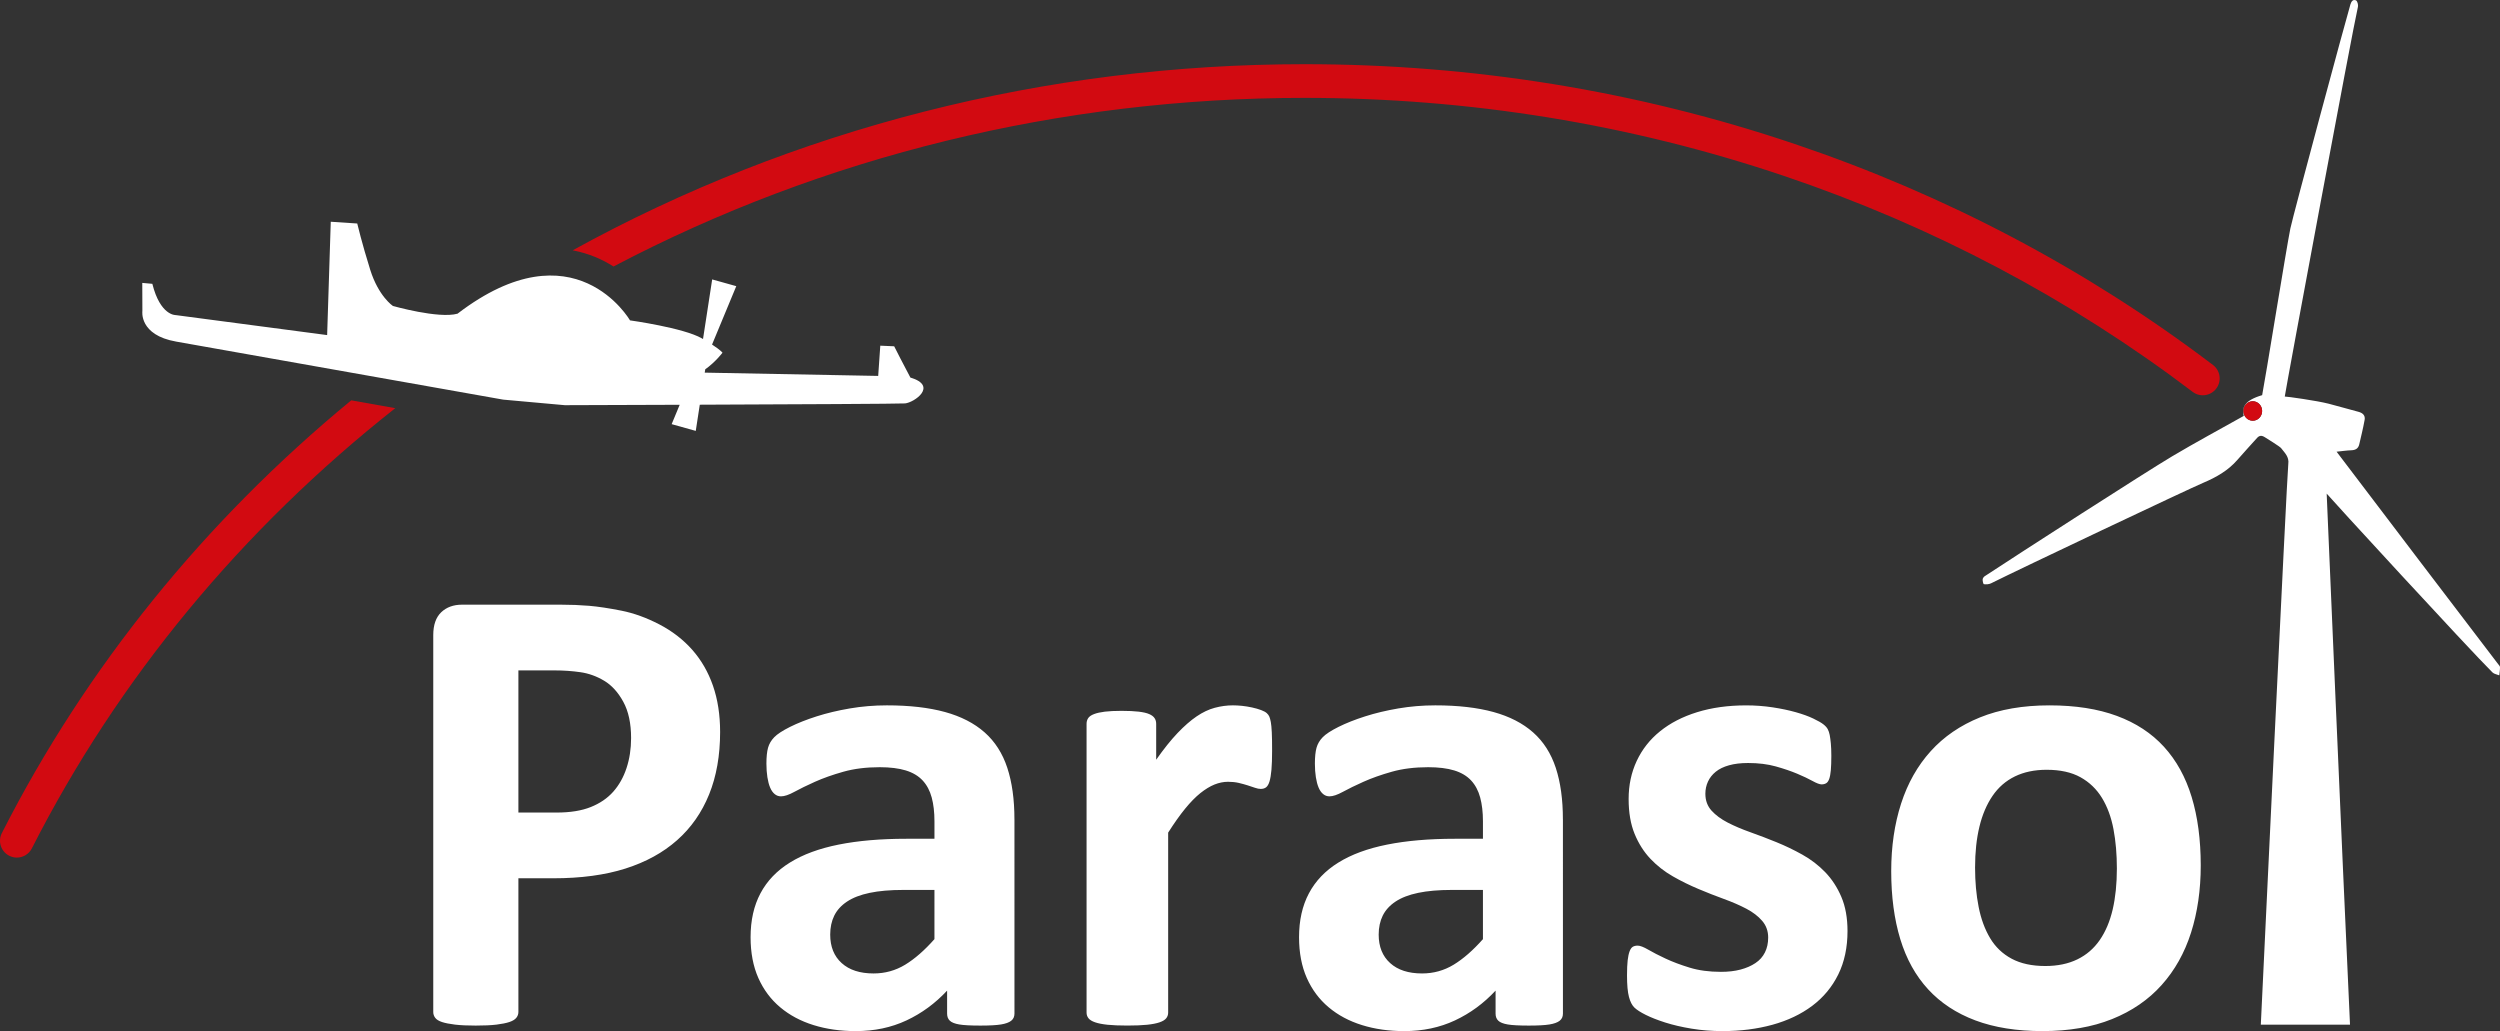 <?xml version="1.0" encoding="utf-8"?>
<!-- Generator: Adobe Illustrator 21.0.2, SVG Export Plug-In . SVG Version: 6.00 Build 0)  -->
<svg version="1.1" baseProfile="tiny" id="parasol-logo"
	 xmlns="http://www.w3.org/2000/svg" xmlns:xlink="http://www.w3.org/1999/xlink" x="0px" y="0px"
	 viewBox="0 0 274.716 113.304" xml:space="preserve">
<rect x="0" y="0" width="274.716" height="113.304" fill="#333333" stroke="none"/>
<path fill="#ffffff" d="M274.505,72.967c-0.242-0.289-17.358-22.805-17.746-23.332
	c0.601-0.062,1.112-0.138,1.625-0.157c0.46-0.017,0.761-0.194,0.865-0.649
	c0.208-0.896,0.43-1.788,0.592-2.692c0.087-0.477-0.196-0.758-0.674-0.884
	c-1.098-0.284-2.184-0.612-3.285-0.893c-1.331-0.34-4.539-0.786-4.817-0.786
	c0.208-1.42,7.499-40.561,8.04-42.827c0.051-0.216-0.062-0.634-0.213-0.705
	c-0.32-0.143-0.511,0.101-0.615,0.446c-0.46,1.516-6.308,23.214-6.597,24.615
	c-0.418,2.038-2.822,16.973-3.099,18.318c-1.965,0.581-2.24,1.356-2.024,2.282
	c-2.642,1.485-5.292,2.908-7.875,4.444c-3.035,1.808-16.732,10.632-20.587,13.169
	c-0.112,0.073-0.227,0.236-0.23,0.362c-0.006,0.18,0.07,0.514,0.138,0.516
	c0.258,0.031,0.556,0.017,0.783-0.095c3.096-1.552,21.721-10.373,23.329-11.05
	c1.415-0.598,2.726-1.339,3.751-2.524c0.699-0.811,1.435-1.595,2.148-2.395
	c0.255-0.286,0.511-0.303,0.837-0.101c0.247,0.154,1.679,1.039,1.808,1.21
	c0.399,0.525,0.907,0.954,0.792,1.757c-0.126,0.879-3.018,61.319-3.018,61.6
	h9.801c-0.907-19.545-2.566-58.416-2.563-58.355
	c0,0.065,15.657,17.117,18.223,19.652c0.18,0.177,0.491,0.213,0.744,0.317
	c0.028-0.3,0.084-0.601,0.078-0.901C274.716,73.197,274.592,73.073,274.505,72.967z
	 M247.549,46.233c-0.57,0-1.03-0.48-1.03-1.072
	c0-0.59,0.46-1.07,1.03-1.07c0.567,0,1.028,0.48,1.028,1.07
	C248.577,45.753,248.116,46.233,247.549,46.233z"/>
<path fill="#ffffff" d="M232.154,99.944c-0.309,1.316-0.784,2.437-1.425,3.362
	c-0.639,0.924-1.457,1.631-2.454,2.115c-0.997,0.486-2.171,0.731-3.523,0.731
	c-1.47,0-2.702-0.268-3.699-0.802c-0.997-0.534-1.785-1.286-2.366-2.259
	c-0.581-0.973-1.003-2.117-1.262-3.433c-0.261-1.316-0.392-2.758-0.392-4.323
	c0-1.684,0.161-3.185,0.48-4.5c0.319-1.318,0.802-2.443,1.44-3.38
	c0.641-0.939,1.459-1.65,2.456-2.137c0.997-0.484,2.158-0.729,3.487-0.729
	c1.494,0,2.732,0.272,3.718,0.819c0.984,0.546,1.772,1.305,2.366,2.276
	c0.591,0.973,1.014,2.117,1.262,3.433c0.249,1.318,0.373,2.758,0.373,4.325
	C232.615,97.128,232.461,98.626,232.154,99.944 M240.834,87.58
	c-0.664-2.184-1.678-4.02-3.041-5.516c-1.365-1.494-3.09-2.625-5.178-3.397
	c-2.087-0.772-4.554-1.157-7.4-1.157c-2.917,0-5.461,0.439-7.631,1.318
	c-2.169,0.877-3.98,2.115-5.426,3.718c-1.447,1.601-2.531,3.521-3.255,5.763
	c-0.722,2.242-1.084,4.715-1.084,7.417c0,2.799,0.332,5.291,0.997,7.473
	s1.684,4.02,3.06,5.514c1.374,1.494,3.105,2.632,5.193,3.416
	c2.087,0.782,4.543,1.174,7.366,1.174c2.917,0,5.467-0.439,7.649-1.318
	c2.182-0.877,3.997-2.122,5.443-3.735c1.447-1.612,2.527-3.534,3.238-5.763
	c0.711-2.231,1.067-4.698,1.067-7.4
	C241.83,92.265,241.498,89.762,240.834,87.58 M202.338,98.555
	c-0.45-1.054-1.044-1.961-1.779-2.722c-0.735-0.759-1.571-1.399-2.507-1.92
	c-0.937-0.523-1.886-0.979-2.846-1.369c-0.96-0.392-1.909-0.754-2.846-1.087
	c-0.939-0.332-1.774-0.688-2.51-1.067c-0.735-0.379-1.329-0.819-1.779-1.316
	c-0.45-0.499-0.675-1.114-0.675-1.849c0-0.476,0.094-0.919,0.285-1.335
	c0.189-0.414,0.474-0.776,0.853-1.084s0.866-0.546,1.459-0.711
	c0.591-0.167,1.292-0.251,2.098-0.251c1.138,0,2.154,0.126,3.043,0.375
	s1.672,0.516,2.347,0.799c0.677,0.285,1.241,0.553,1.691,0.802
	c0.45,0.249,0.782,0.373,0.997,0.373c0.189,0,0.356-0.041,0.497-0.124
	c0.144-0.084,0.255-0.242,0.339-0.48c0.084-0.238,0.141-0.557,0.178-0.96
	c0.034-0.403,0.054-0.926,0.054-1.567c0-0.544-0.019-1.001-0.054-1.369
	c-0.036-0.366-0.077-0.675-0.124-0.926c-0.049-0.249-0.12-0.461-0.214-0.639
	c-0.094-0.178-0.255-0.356-0.48-0.534c-0.225-0.178-0.6-0.392-1.121-0.641
	s-1.162-0.48-1.92-0.694c-0.761-0.214-1.607-0.392-2.544-0.534
	c-0.939-0.141-1.905-0.214-2.9-0.214c-1.993,0-3.789,0.251-5.392,0.748
	c-1.601,0.497-2.957,1.198-4.072,2.1c-1.117,0.9-1.969,1.987-2.563,3.255
	c-0.594,1.269-0.889,2.662-0.889,4.179c0,1.496,0.219,2.775,0.658,3.843
	c0.439,1.067,1.02,1.98,1.744,2.741c0.722,0.759,1.541,1.399,2.454,1.92
	c0.913,0.523,1.852,0.984,2.812,1.387c0.96,0.405,1.897,0.772,2.81,1.104
	c0.913,0.332,1.732,0.688,2.456,1.067c0.722,0.379,1.303,0.825,1.742,1.335
	c0.439,0.51,0.658,1.121,0.658,1.832c0,0.617-0.118,1.162-0.356,1.635
	c-0.236,0.476-0.585,0.868-1.048,1.174c-0.463,0.309-1.009,0.546-1.637,0.712
	c-0.628,0.167-1.346,0.249-2.152,0.249c-1.282,0-2.426-0.152-3.433-0.461
	c-1.009-0.309-1.892-0.641-2.651-0.997c-0.761-0.356-1.395-0.682-1.903-0.979
	c-0.512-0.296-0.896-0.444-1.157-0.444c-0.214,0-0.392,0.041-0.534,0.124
	s-0.261,0.249-0.356,0.497c-0.094,0.249-0.167,0.583-0.214,0.997
	c-0.047,0.416-0.071,0.967-0.071,1.654c0,1.044,0.071,1.832,0.214,2.366
	c0.141,0.534,0.343,0.926,0.604,1.174c0.261,0.249,0.675,0.516,1.245,0.799
	c0.57,0.285,1.282,0.566,2.134,0.838c0.855,0.272,1.819,0.497,2.9,0.675
	c1.08,0.178,2.212,0.268,3.399,0.268c1.967,0,3.793-0.231,5.478-0.694
	c1.684-0.463,3.144-1.157,4.376-2.081c1.234-0.926,2.188-2.077,2.865-3.452
	c0.675-1.374,1.014-2.964,1.014-4.766
	C203.015,100.863,202.79,99.612,202.338,98.555 M162.955,103.199
	c-1.093,1.232-2.167,2.169-3.221,2.81c-1.057,0.641-2.212,0.96-3.47,0.96
	c-1.494,0-2.662-0.377-3.504-1.138c-0.842-0.759-1.262-1.802-1.262-3.131
	c0-0.782,0.148-1.477,0.444-2.081c0.298-0.604,0.765-1.121,1.406-1.547
	c0.641-0.426,1.47-0.748,2.49-0.96c1.02-0.214,2.255-0.321,3.701-0.321
	h3.416V103.199z M171.741,90.034c0-2.182-0.261-4.068-0.782-5.658
	c-0.523-1.588-1.352-2.887-2.49-3.894c-1.138-1.009-2.593-1.755-4.359-2.242
	c-1.768-0.486-3.896-0.731-6.386-0.731c-1.399,0-2.758,0.114-4.074,0.339
	s-2.531,0.516-3.645,0.872c-1.117,0.356-2.087,0.742-2.919,1.155
	c-0.829,0.416-1.41,0.795-1.742,1.14c-0.332,0.343-0.557,0.729-0.677,1.155
	c-0.118,0.426-0.178,1.009-0.178,1.744c0,0.544,0.036,1.044,0.107,1.494
	s0.171,0.829,0.302,1.138s0.296,0.546,0.499,0.712
	c0.201,0.167,0.431,0.249,0.692,0.249c0.379,0,0.872-0.165,1.477-0.497
	c0.606-0.332,1.359-0.699,2.261-1.104c0.9-0.403,1.937-0.769,3.112-1.102
	c1.174-0.332,2.51-0.499,4.003-0.499c1.138,0,2.092,0.12,2.863,0.356
	c0.771,0.238,1.389,0.606,1.852,1.104c0.461,0.497,0.793,1.121,0.994,1.869
	c0.201,0.746,0.304,1.618,0.304,2.615v1.92h-3.097
	c-2.822,0-5.3,0.214-7.436,0.641c-2.134,0.426-3.92,1.084-5.353,1.974
	c-1.436,0.889-2.514,2.017-3.238,3.382c-0.724,1.363-1.084,2.97-1.084,4.82
	c0,1.708,0.285,3.202,0.853,4.483c0.57,1.282,1.369,2.353,2.402,3.219
	c1.031,0.866,2.252,1.519,3.665,1.957c1.41,0.439,2.957,0.66,4.642,0.66
	c2.04,0,3.896-0.392,5.568-1.174c1.674-0.784,3.161-1.873,4.466-3.275v2.527
	c0,0.332,0.101,0.594,0.302,0.782c0.201,0.191,0.546,0.326,1.033,0.409
	c0.484,0.084,1.262,0.124,2.33,0.124c0.997,0,1.749-0.041,2.259-0.124
	c0.51-0.084,0.883-0.219,1.121-0.409c0.238-0.189,0.356-0.45,0.356-0.782
	V90.034z M139.752,80.463c-0.024-0.497-0.06-0.87-0.107-1.121
	c-0.047-0.249-0.101-0.444-0.159-0.587c-0.06-0.141-0.154-0.272-0.285-0.39
	c-0.131-0.118-0.339-0.231-0.624-0.339c-0.285-0.107-0.617-0.201-0.997-0.285
	c-0.379-0.081-0.746-0.141-1.102-0.178c-0.356-0.034-0.688-0.054-0.997-0.054
	c-0.664,0-1.329,0.09-1.993,0.268c-0.664,0.178-1.329,0.493-1.991,0.943
	c-0.664,0.45-1.365,1.061-2.1,1.832c-0.735,0.771-1.517,1.749-2.349,2.934
	v-3.948c0-0.238-0.058-0.446-0.178-0.624c-0.118-0.178-0.313-0.326-0.587-0.444
	c-0.272-0.12-0.658-0.208-1.155-0.268c-0.499-0.058-1.127-0.088-1.886-0.088
	c-0.735,0-1.346,0.03-1.832,0.088c-0.486,0.06-0.883,0.148-1.192,0.268
	c-0.309,0.118-0.523,0.266-0.641,0.444c-0.118,0.178-0.178,0.386-0.178,0.624
	v31.735c0,0.238,0.071,0.446,0.214,0.624c0.141,0.178,0.384,0.326,0.729,0.444
	c0.343,0.12,0.802,0.208,1.369,0.268c0.57,0.058,1.292,0.088,2.171,0.088
	c0.877,0,1.601-0.03,2.171-0.088c0.568-0.06,1.024-0.148,1.369-0.268
	c0.343-0.118,0.587-0.266,0.729-0.444c0.141-0.178,0.214-0.386,0.214-0.624
	V91.494c0.662-1.044,1.286-1.922,1.867-2.634c0.581-0.712,1.138-1.279,1.672-1.708
	c0.536-0.426,1.05-0.739,1.549-0.943c0.497-0.199,0.997-0.302,1.494-0.302
	c0.426,0,0.819,0.043,1.174,0.124c0.356,0.084,0.681,0.174,0.977,0.268
	c0.298,0.094,0.564,0.184,0.802,0.266c0.236,0.084,0.45,0.126,0.641,0.126
	c0.236,0,0.433-0.06,0.587-0.178c0.152-0.12,0.279-0.332,0.373-0.641
	c0.094-0.309,0.165-0.735,0.214-1.282c0.047-0.544,0.071-1.245,0.071-2.098
	C139.789,81.638,139.776,80.963,139.752,80.463 M102.683,103.199
	c-1.091,1.232-2.164,2.169-3.219,2.81c-1.057,0.641-2.212,0.96-3.47,0.96
	c-1.494,0-2.662-0.377-3.504-1.138c-0.842-0.759-1.262-1.802-1.262-3.131
	c0-0.782,0.148-1.477,0.444-2.081c0.298-0.604,0.765-1.121,1.406-1.547
	s1.47-0.748,2.49-0.96c1.02-0.214,2.255-0.321,3.701-0.321h3.414V103.199z
	 M111.472,90.034c0-2.182-0.261-4.068-0.782-5.658
	c-0.523-1.588-1.352-2.887-2.49-3.894c-1.14-1.009-2.593-1.755-4.359-2.242
	c-1.768-0.486-3.896-0.731-6.386-0.731c-1.399,0-2.758,0.114-4.074,0.339
	s-2.531,0.516-3.648,0.872c-1.114,0.356-2.087,0.742-2.917,1.155
	c-0.829,0.416-1.41,0.795-1.742,1.14c-0.332,0.343-0.557,0.729-0.677,1.155
	c-0.118,0.426-0.178,1.009-0.178,1.744c0,0.544,0.036,1.044,0.107,1.494
	c0.071,0.45,0.171,0.829,0.302,1.138s0.296,0.546,0.499,0.712
	c0.201,0.167,0.431,0.249,0.692,0.249c0.379,0,0.872-0.165,1.477-0.497
	c0.606-0.332,1.359-0.699,2.259-1.104c0.902-0.403,1.939-0.769,3.114-1.102
	c1.174-0.332,2.51-0.499,4.003-0.499c1.138,0,2.092,0.12,2.863,0.356
	c0.772,0.238,1.389,0.606,1.852,1.104c0.461,0.497,0.793,1.121,0.994,1.869
	c0.201,0.746,0.302,1.618,0.302,2.615v1.92h-3.095
	c-2.822,0-5.302,0.214-7.436,0.641c-2.134,0.426-3.92,1.084-5.353,1.974
	c-1.436,0.889-2.514,2.017-3.238,3.382c-0.724,1.363-1.084,2.97-1.084,4.82
	c0,1.708,0.285,3.202,0.853,4.483c0.57,1.282,1.369,2.353,2.402,3.219
	c1.031,0.866,2.252,1.519,3.665,1.957c1.41,0.439,2.957,0.66,4.642,0.66
	c2.04,0,3.896-0.392,5.568-1.174c1.674-0.784,3.161-1.873,4.466-3.275v2.527
	c0,0.332,0.101,0.594,0.302,0.782c0.201,0.191,0.546,0.326,1.031,0.409
	c0.486,0.084,1.264,0.124,2.332,0.124c0.997,0,1.749-0.041,2.259-0.124
	c0.51-0.084,0.883-0.219,1.121-0.409c0.238-0.189,0.356-0.45,0.356-0.782V90.034
	z M68.848,84.396c-0.332,1.007-0.817,1.873-1.457,2.597
	c-0.641,0.722-1.466,1.286-2.473,1.689c-1.009,0.405-2.259,0.606-3.755,0.606
	h-4.198V73.668h3.986c0.973,0,1.914,0.066,2.829,0.197
	c0.913,0.131,1.783,0.444,2.615,0.943c0.829,0.497,1.53,1.269,2.098,2.312
	c0.57,1.044,0.855,2.372,0.855,3.984C69.348,82.291,69.18,83.389,68.848,84.396
	 M78.348,75.358c-0.523-1.507-1.282-2.822-2.276-3.95
	c-0.997-1.125-2.201-2.057-3.613-2.792c-1.41-0.735-2.803-1.239-4.179-1.513
	c-1.376-0.272-2.557-0.45-3.54-0.534c-0.984-0.081-2.023-0.124-3.114-0.124
	H50.776c-0.949,0-1.714,0.281-2.295,0.836c-0.581,0.559-0.872,1.395-0.872,2.51
	v41.413c0,0.238,0.071,0.45,0.214,0.641c0.141,0.191,0.39,0.343,0.746,0.463
	c0.358,0.118,0.838,0.212,1.442,0.285c0.604,0.071,1.357,0.105,2.259,0.105
	c0.926,0,1.684-0.034,2.278-0.105c0.591-0.073,1.067-0.167,1.423-0.285
	c0.356-0.12,0.609-0.272,0.765-0.463c0.152-0.191,0.229-0.403,0.229-0.641
	V96.511h3.843c3.037,0,5.675-0.356,7.916-1.067
	c2.242-0.712,4.134-1.749,5.675-3.114c1.543-1.363,2.715-3.041,3.523-5.034
	c0.806-1.993,1.209-4.282,1.209-6.866C79.131,78.556,78.869,76.865,78.348,75.358"/>
<path fill="none" d="M36.298,34.759l-12.899-1.745c0,0,1.257,0.956,3.596,1.008
	c3.042,0.187,9.219,1.568,9.219,1.568"/>
<path fill="#ffffff" d="M100.038,41.487c-0.598-1.099-1.78-3.435-1.78-3.435L96.732,37.985
	l-0.23,3.323c0,0-0.011-0-19.062-0.361l0.056-0.365
	c1.114-0.785,1.896-1.823,1.896-1.823s-0.153-0.25-1.147-0.897l2.662-6.417
	l-2.648-0.741l-1.007,6.551c-0.045-0.026-0.078-0.047-0.125-0.074
	c-2.023-1.165-7.9-1.977-7.9-1.977s-6.082-10.581-18.953-0.734
	c-2.073,0.579-7.099-0.849-7.099-0.849s-1.578-1.048-2.497-3.987
	c-0.919-2.939-1.423-5.075-1.423-5.075l-2.909-0.193l-0.398,12.455l-16.661-2.2
	c0,0-1.677,0.058-2.547-3.434c-0.421-0.034-1.106-0.1-1.106-0.1l0.012,3.088
	c0,0-0.398,2.642,3.717,3.362c4.115,0.72,35.93,6.376,35.93,6.376l6.772,0.611
	c0,0,5.688-0.017,12.624-0.044l-0.883,2.129l2.648,0.741l0.442-2.878
	c10.209-0.04,22.026-0.096,22.552-0.142
	C100.446,44.241,103.117,42.407,100.038,41.487z"/>
<path fill="#D20A11" d="M0.202,91.548c-0.463,0.91-0.101,2.024,0.811,2.487
	c0.27,0.138,0.556,0.202,0.837,0.202c0.674,0,1.325-0.371,1.651-1.013
	c9.481-18.661,23.116-35.111,39.935-48.372c-1.555-0.276-3.185-0.566-4.841-0.86
	C22.523,57.218,9.441,73.359,0.202,91.548z M243.179,40.108
	c-13.815-10.483-29.276-18.652-45.949-24.281
	c-17.249-5.823-35.382-8.773-53.891-8.773c-28.445,0-56.111,7.063-80.411,20.453
	c1.765,0.332,3.259,0.996,4.489,1.777c23.093-12.143,49.151-18.53,75.923-18.53
	c18.108,0,35.842,2.889,52.709,8.582c16.291,5.5,31.395,13.481,44.893,23.723
	c0.814,0.618,1.974,0.458,2.591-0.357
	C244.153,41.888,243.993,40.726,243.179,40.108z"/>
<g>
	<path fill="#D20A11" d="M248.577,45.16c0,0.592-0.46,1.072-1.028,1.072
		c-0.57,0-1.03-0.48-1.03-1.072c0-0.59,0.46-1.07,1.03-1.07
		C248.116,44.091,248.577,44.571,248.577,45.16"/>
</g>
</svg>
